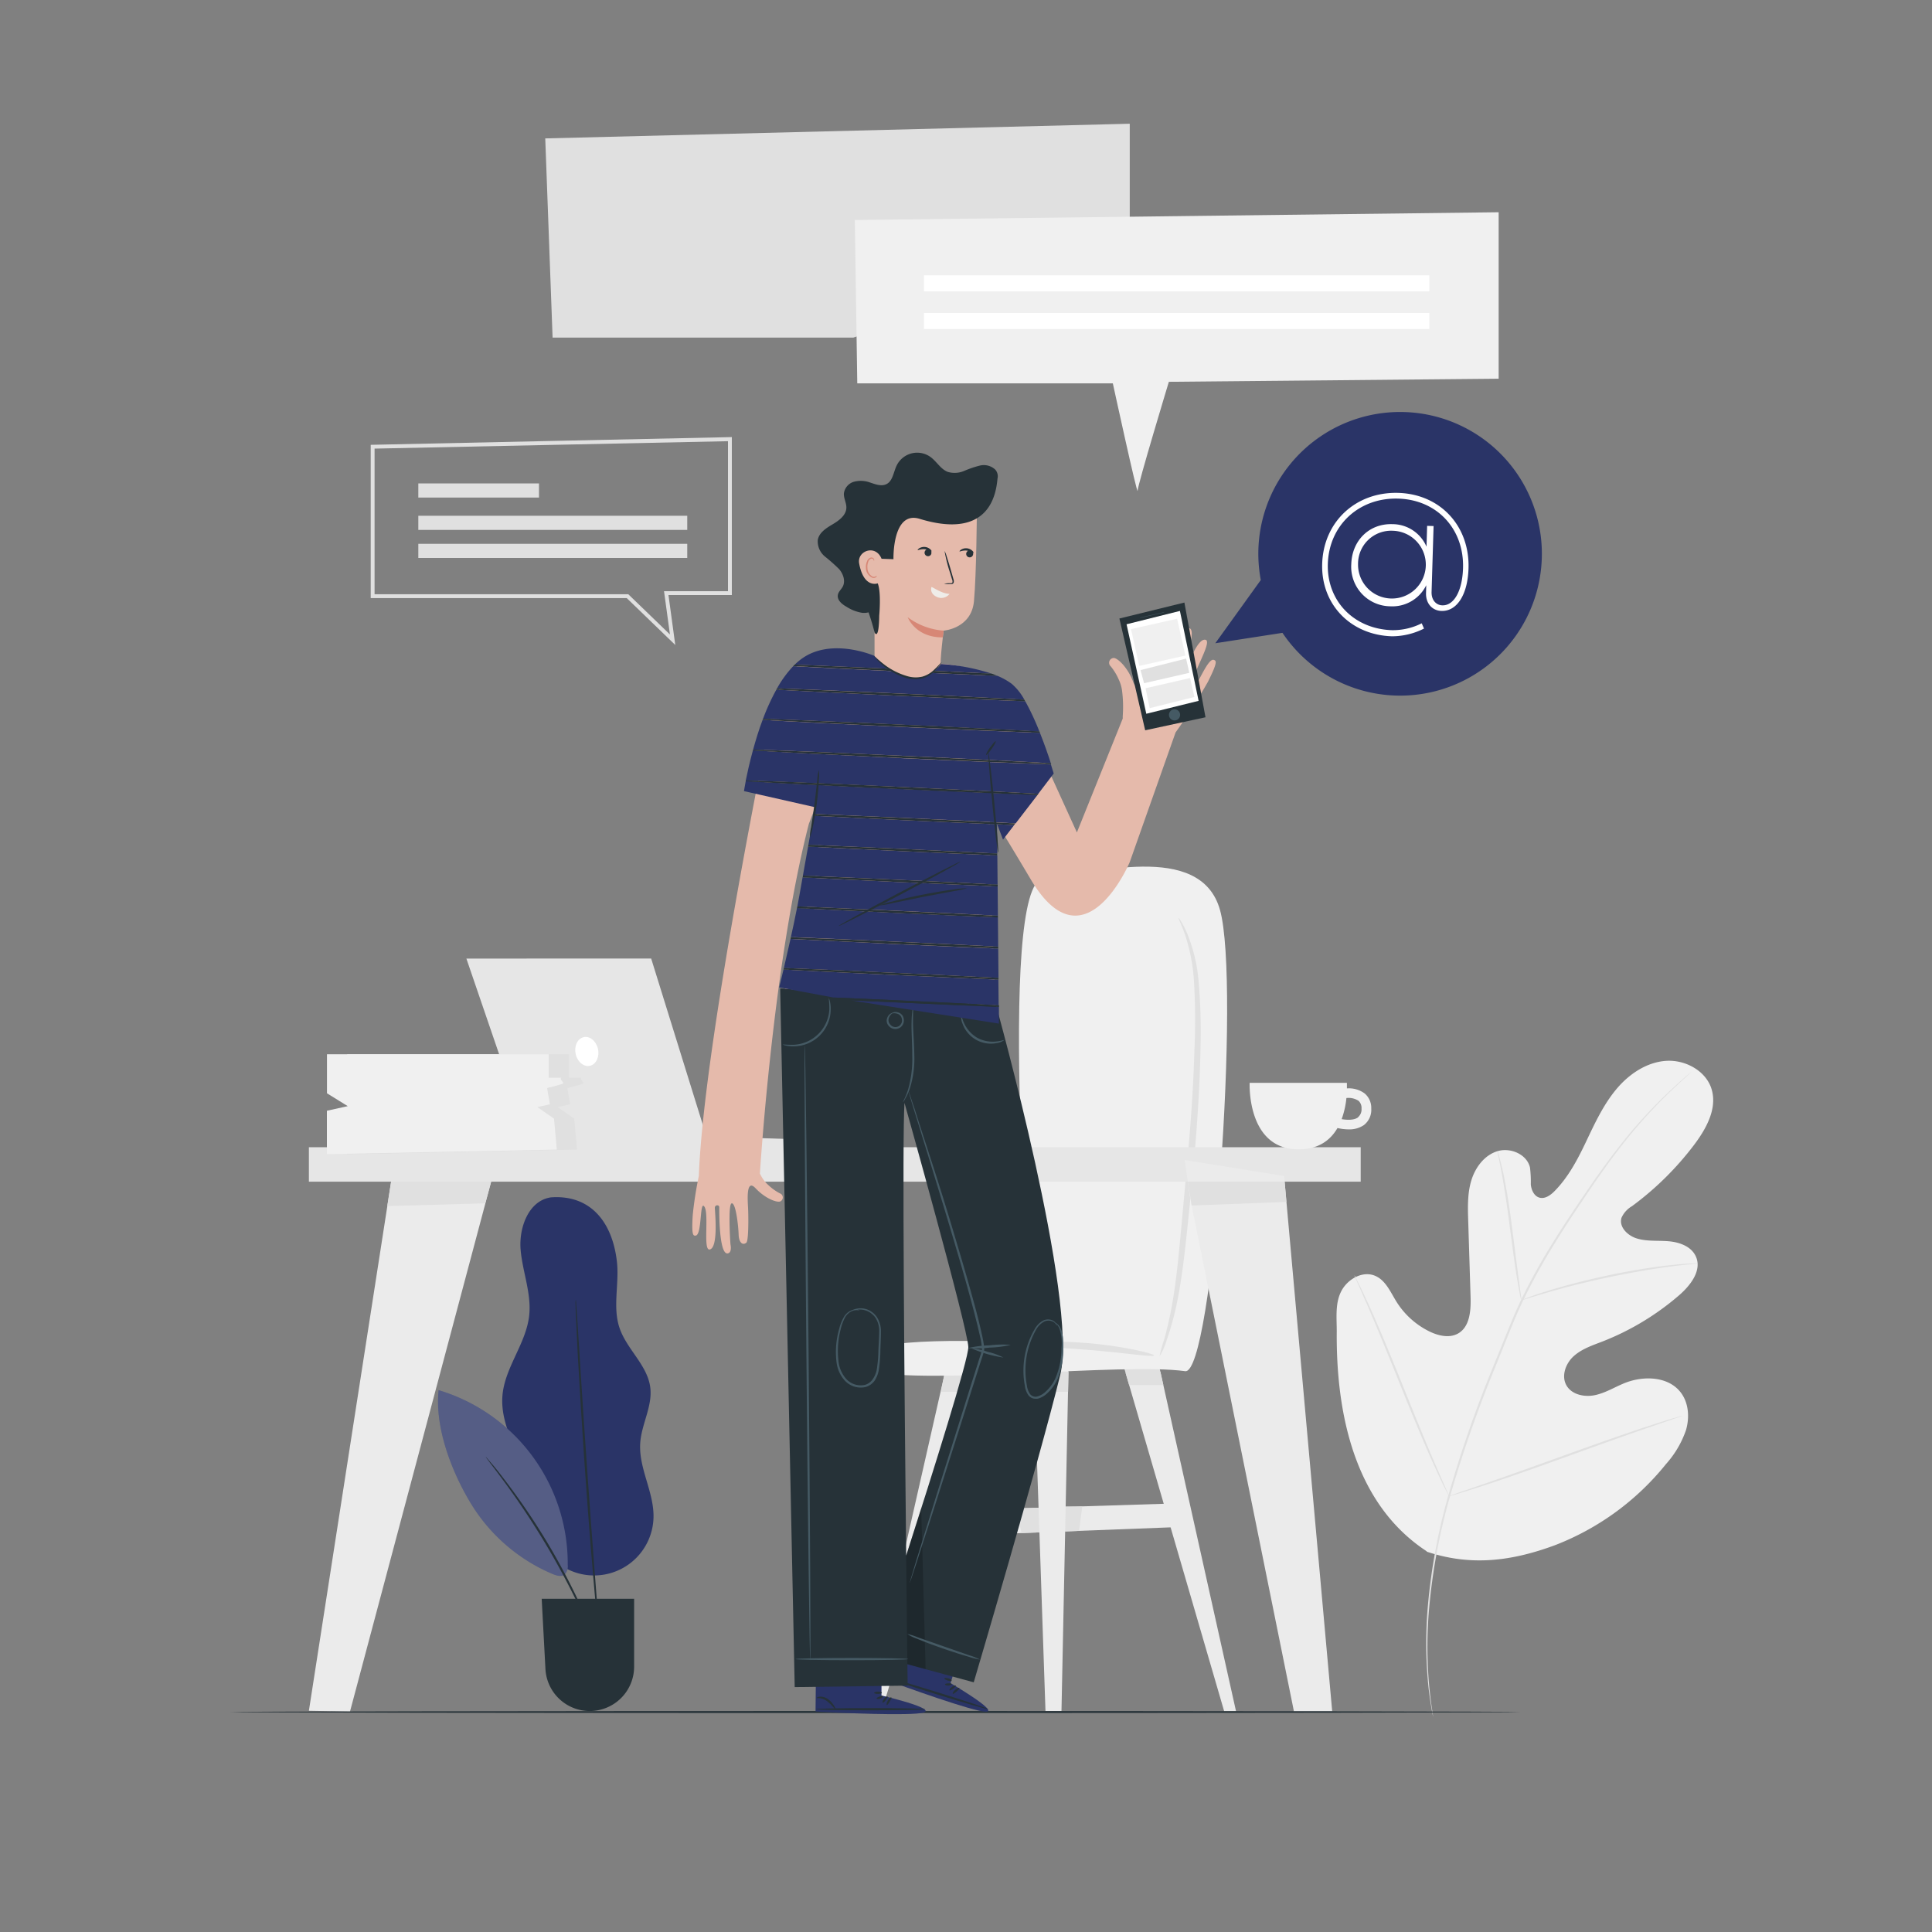 <svg xmlns="http://www.w3.org/2000/svg" viewBox="0 0 500 500"><rect x="0" y="0" width="500" height="500" fill="#808080" stroke="none"/><g id="freepik--background-complete--inject-7"><path d="M369.23,401.47c-18.73-12.26-23.48-35.73-23.28-56.93,0-3.54-.45-7.26,1.18-10.4s5.56-5.36,8.8-3.94c2.69,1.17,3.93,4.19,5.48,6.69a20.93,20.93,0,0,0,8.59,7.72c2.31,1.11,5.15,1.76,7.38.48,3.05-1.76,3.31-6,3.2-9.5q-.3-9.82-.61-19.66c-.11-3.52-.21-7.11.82-10.47s3.4-6.53,6.77-7.54,7.6.81,8.4,4.23a30.39,30.39,0,0,1,.21,4.38c.14,1.46.87,3.06,2.28,3.43s2.84-.65,3.88-1.71c3.59-3.64,6-8.27,8.19-12.88s4.37-9.31,7.61-13.27,7.79-7.13,12.88-7.54,10.62,2.58,12,7.49-1.4,10-4.49,14.12a78.5,78.5,0,0,1-16.18,16,6.58,6.58,0,0,0-2.7,3c-.71,2.36,1.6,4.64,4,5.35,2.68.81,5.55.47,8.34.73s5.83,1.39,6.94,4c1.55,3.56-1.41,7.4-4.34,9.94a68.47,68.47,0,0,1-19.89,12c-2.6,1-5.33,1.91-7.4,3.77s-3.27,5.06-1.93,7.51,4.63,3.16,7.37,2.6,5.15-2.1,7.74-3.14c4.86-1.94,11.19-1.76,14.43,2.34,2.13,2.7,2.4,6.52,1.44,9.82a25.72,25.72,0,0,1-5.19,8.82,68.47,68.47,0,0,1-28.76,21c-11.26,4.16-21.76,5.46-33.15,1.66" style="fill:#f0f0f0"></path><path d="M437.77,277.35s-.11.12-.34.34l-1,.95c-.92.83-2.27,2.06-4,3.7a131.13,131.13,0,0,0-13.27,14.81c-2.58,3.32-5.25,7.08-8,11.16s-5.72,8.48-8.64,13.21a158.71,158.71,0,0,0-8.43,15.24c-1.31,2.73-2.47,5.57-3.65,8.47s-2.36,5.84-3.57,8.81A321,321,0,0,0,375,388.2a154.57,154.57,0,0,0-5.22,29,112.41,112.41,0,0,0,.17,19.88c.25,2.33.48,4.15.68,5.37.09.59.15,1.06.2,1.39s.06.48.06.48-.59-2.54-1.15-7.22a109.93,109.93,0,0,1-.34-19.93,153.18,153.18,0,0,1,5.13-29.11,313.5,313.5,0,0,1,11.84-34.23q1.82-4.45,3.57-8.81c1.18-2.89,2.35-5.76,3.67-8.49a156.07,156.07,0,0,1,8.48-15.28c2.94-4.73,5.9-9.11,8.7-13.2s5.5-7.82,8.1-11.14a126,126,0,0,1,13.43-14.73c1.71-1.61,3.09-2.82,4-3.63l1.07-.91C437.64,277.44,437.77,277.35,437.77,277.35Z" style="fill:#e0e0e0"></path><path d="M393.71,336.49a8.68,8.68,0,0,1-.36-1.5c-.2-1-.46-2.38-.74-4.12-.58-3.5-1.22-8.34-1.92-13.69s-1.41-10.17-2.07-13.64c-.32-1.74-.6-3.14-.8-4.11a8,8,0,0,1-.26-1.51,8.69,8.69,0,0,1,.46,1.46c.27,1,.6,2.35,1,4.08.75,3.46,1.54,8.3,2.23,13.65s1.29,10.1,1.76,13.7c.23,1.68.42,3.07.57,4.14A7.86,7.86,0,0,1,393.71,336.49Z" style="fill:#e0e0e0"></path><path d="M439.32,326.94a1.53,1.53,0,0,1-.47.09l-1.35.15c-1.18.12-2.88.29-5,.58-4.19.53-9.95,1.49-16.25,2.81s-11.95,2.8-16,4c-2,.58-3.66,1.09-4.79,1.44l-1.3.39a1.93,1.93,0,0,1-.47.11s.14-.09.43-.21l1.27-.49c1.11-.41,2.73-1,4.75-1.6,4-1.27,9.69-2.79,16-4.14s12.1-2.22,16.31-2.66c2.11-.24,3.82-.36,5-.42l1.36-.05A1.81,1.81,0,0,1,439.32,326.94Z" style="fill:#e0e0e0"></path><path d="M375,387.21a3.36,3.36,0,0,1-.31-.55c-.21-.42-.48-1-.82-1.62-.7-1.41-1.66-3.48-2.82-6-2.33-5.13-5.33-12.32-8.53-20.29s-6.15-15.17-8.38-20.34l-2.68-6.1c-.29-.68-.53-1.23-.72-1.66a2.72,2.72,0,0,1-.22-.6,2.34,2.34,0,0,1,.32.55l.81,1.62c.7,1.41,1.67,3.48,2.83,6,2.33,5.13,5.32,12.32,8.53,20.29s6.14,15.17,8.38,20.33c1.11,2.54,2,4.61,2.67,6.11.3.68.54,1.23.72,1.66A2.72,2.72,0,0,1,375,387.21Z" style="fill:#e0e0e0"></path><path d="M435.39,366.39a2.83,2.83,0,0,1-.6.25l-1.76.61-6.47,2.23c-5.47,1.88-13,4.57-21.28,7.57s-15.84,5.64-21.34,7.43c-2.75.9-5,1.6-6.53,2.06l-1.79.52a2.47,2.47,0,0,1-.64.15,3.57,3.57,0,0,1,.61-.25l1.75-.62,6.48-2.22c5.46-1.88,13-4.58,21.28-7.57s15.84-5.64,21.34-7.43c2.75-.9,5-1.6,6.53-2.06l1.79-.52A2.56,2.56,0,0,1,435.39,366.39Z" style="fill:#e0e0e0"></path><polygon points="120.7 248.08 137.66 297.63 214.44 297.63 213.87 295.08 182.83 294.12 168.52 248.06 120.7 248.08" style="fill:#e6e6e6"></polygon><path d="M154.73,271.36c.5,2-.37,4-1.95,4.44s-3.27-.88-3.77-2.91.36-4,1.94-4.45S154.22,269.33,154.73,271.36Z" style="fill:#fff"></path><polygon points="291.3 355.28 316.81 442.86 319.88 442.86 300.3 354.98 291.3 355.28" style="fill:#ebebeb"></polygon><polygon points="244.43 355.72 224.68 442.83 228.18 442.83 254.62 355.69 244.43 355.72" style="fill:#ebebeb"></polygon><polygon points="267.54 353.71 270.57 442.83 274.71 442.83 276.53 354.06 267.54 353.71" style="fill:#ebebeb"></polygon><polygon points="243.51 390.99 302.75 389.13 303.15 395.27 239.07 397.72 243.51 390.99" style="fill:#ebebeb"></polygon><polygon points="244.4 355.69 243.49 360.2 253.29 360.2 254.52 355.69 244.4 355.69" style="fill:#e0e0e0"></polygon><polygon points="267.52 353.96 267.73 360.2 276.42 360.2 276.53 355.05 267.52 353.96" style="fill:#e0e0e0"></polygon><polyline points="268.77 390.2 268.99 396.58 264.39 396.75 262.89 390.38 268.77 390.2" style="fill:#e0e0e0"></polyline><polygon points="275.8 389.86 275.66 396.34 279.26 396.2 280.09 389.86 275.8 389.86" style="fill:#e0e0e0"></polygon><polygon points="290.91 353.96 292.22 358.47 301.07 358.47 300.1 354.09 290.91 353.96" style="fill:#e0e0e0"></polygon><path d="M224.78,349.54c8.43-4.13,42.48-1.91,42.48-1.91s-9.62-119.34,2.81-120.29,40.59-9.91,45.66,8.14c5.34,19-1.87,120.36-9,119.38-16.24-2.24-66.34,3.56-81.42,0C221.43,354,224.78,349.54,224.78,349.54Z" style="fill:#f0f0f0"></path><path d="M305,237.54c.06,0,.3.3.71,1,.21.33.43.75.69,1.25s.54,1.1.83,1.77a41.81,41.81,0,0,1,2.94,12.07,152,152,0,0,1,.5,18.34c-.12,6.9-.54,14.48-1.16,22.4s-1.39,15.47-2.1,22.31-1.41,13-2.37,18.18a77.46,77.46,0,0,1-3.11,12,17.51,17.51,0,0,1-1.83,4.15,31.64,31.64,0,0,1,1.19-4.36,100.09,100.09,0,0,0,2.53-12c.8-5.12,1.37-11.27,2-18.12s1.34-14.39,2-22.29,1.09-15.44,1.29-22.31a174,174,0,0,0-.12-18.19,47.32,47.32,0,0,0-2.34-11.94C305.66,239,304.89,237.61,305,237.54Z" style="fill:#e0e0e0"></path><path d="M298.66,350.8c-.1.5-7.84-.72-17.44-1.49s-17.44-.85-17.46-1.36,7.88-1.18,17.6-.37S298.76,350.36,298.66,350.8Z" style="fill:#e0e0e0"></path><rect x="79.94" y="296.9" width="272.21" height="8.92" style="fill:#e6e6e6"></rect><polygon points="101.22 305.82 79.94 442.75 90.58 442.94 127.11 305.82 101.22 305.82" style="fill:#ebebeb"></polygon><polyline points="332.33 304.34 344.77 442.86 334.86 442.86 308.01 310.08 306.61 300.22 332.33 304.34" style="fill:#ebebeb"></polyline><polygon points="307.4 305.82 308.39 311.98 332.93 311.06 332.46 305.82 307.4 305.82" style="fill:#e0e0e0"></polygon><polygon points="101.22 305.82 100.22 312.13 125.58 311.42 127.11 305.82 101.22 305.82" style="fill:#e0e0e0"></polygon><path d="M89.84,298.14V287.46l5.38-1.19-5.38-3.33v-10.1h57.39v6.06l3.25,0c-.53.6,1,1.33.35,1.58-1.16.43-4,1.1-4,1.1l.71,4.21-3.22.72,4.3,3,.72,8-59.55,1.22" style="fill:#e0e0e0"></path><path d="M84.6,298.14V287.46L90,286.27l-5.38-3.33v-10.1H142v6.06l3.24,0c-.53.6,1.05,1.33.35,1.58-1.16.43-4,1.1-4,1.1l.72,4.21-3.23.72,4.3,3,.72,8L84.6,298.69" style="fill:#f0f0f0"></path><path d="M353.19,283a6.83,6.83,0,0,0-4.61-1.32c0-.89,0-1.44,0-1.44H323.41s-.79,16.6,11.92,17.19c5.69.26,8.95-2.29,10.81-5.5a12.87,12.87,0,0,0,2.85.35,6.64,6.64,0,0,0,4-1.12,5,5,0,0,0,1.89-4.26A4.88,4.88,0,0,0,353.19,283Zm-1.72,6.17c-1.07.8-3,.68-4.25.46a22.47,22.47,0,0,0,1.23-5.46,4.72,4.72,0,0,1,3.14.72,2.47,2.47,0,0,1,.77,2A2.63,2.63,0,0,1,351.47,289.12Z" style="fill:#f0f0f0"></path><path d="M174.76,166.92,162.2,154.79H95.94V115.12l93.46-2V154H173ZM96.94,153.79H162.6l10.78,10.41L171.85,153H188.4V114.18L96.94,116.1Z" style="fill:#e0e0e0"></path><rect x="108.26" y="125.11" width="31.23" height="3.66" style="fill:#e0e0e0"></rect><rect x="108.26" y="133.48" width="69.6" height="3.66" style="fill:#e0e0e0"></rect><rect x="108.26" y="140.74" width="69.6" height="3.66" style="fill:#e0e0e0"></rect><polygon points="141.11 35.82 143.01 87.37 220.84 87.37 292.38 63.39 292.38 32.02 141.11 35.82" style="fill:#e0e0e0"></polygon><path d="M221.23,56.94l.63,42.27H288s6.39,29.39,6.42,27.78,8.08-28.18,8.08-28.18l85.35-.8V54.93Z" style="fill:#f0f0f0"></path><rect x="239.12" y="71.26" width="130.79" height="4.14" style="fill:#fff"></rect><rect x="239.12" y="81" width="130.79" height="4.14" style="fill:#fff"></rect></g><g id="freepik--Floor--inject-7"><path d="M393.51,443.07c0,.14-74.77.26-167,.26s-167-.12-167-.26,74.75-.26,167-.26S393.51,442.92,393.51,443.07Z" style="fill:#263238"></path></g><g id="freepik--Plant--inject-7"><path d="M142.44,309.9c-5.67.91-8.2,7.87-7.7,13.58s2.84,11.31,2.21,17c-.8,7.24-6.27,13.36-6.91,20.62-.75,8.56,5.3,16.15,7.11,24.55.88,4.09.76,8.41,2.28,12.3a15.38,15.38,0,0,0,29.7-5.3c.13-6.57-3.93-12.76-3.43-19.32.36-4.84,3.2-9.43,2.59-14.26-.72-5.73-6-9.8-7.91-15.27s-.08-11.5-.72-17.25c-1.16-10.31-6.88-17.49-17.22-16.66" style="fill:#2A3467"></path><path d="M113.51,359.81c-1,9.55,3.26,20.79,8.18,29a45.47,45.47,0,0,0,21.38,18.56c1,.42,2.24.77,3.08.09a3.06,3.06,0,0,0,.78-2.45,46.87,46.87,0,0,0-33.42-45.24" style="fill:#2A3467"></path><path d="M113.51,359.81c-1,9.55,3.26,20.79,8.18,29a45.47,45.47,0,0,0,21.38,18.56c1,.42,2.24.77,3.08.09a3.06,3.06,0,0,0,.78-2.45,46.87,46.87,0,0,0-33.42-45.24" style="fill:#fff;opacity:0.2"></path><path d="M155.12,427.38a3,3,0,0,1-.27-.53c-.18-.41-.4-.93-.68-1.56-.57-1.37-1.43-3.33-2.53-5.74a202.11,202.11,0,0,0-9.48-18.36,205.26,205.26,0,0,0-11.34-17.28c-1.57-2.14-2.86-3.85-3.76-5l-1-1.36c-.23-.31-.35-.48-.33-.5a3.43,3.43,0,0,1,.41.43c.29.35.66.78,1.11,1.3,1,1.13,2.3,2.81,3.9,4.92a173.92,173.92,0,0,1,11.51,17.23A176.6,176.6,0,0,1,152,419.39c1.05,2.44,1.85,4.43,2.37,5.82.23.65.43,1.18.58,1.6A2.34,2.34,0,0,1,155.12,427.38Z" style="fill:#263238"></path><path d="M149,336.32a5.29,5.29,0,0,1,.11.92c0,.65.11,1.52.19,2.63.15,2.33.36,5.63.62,9.68.52,8.17,1.24,19.46,2.12,31.92s1.74,23.75,2.37,31.92c.31,4,.56,7.33.74,9.67.08,1.1.14,2,.18,2.63a5.32,5.32,0,0,1,0,.92,5.15,5.15,0,0,1-.14-.91c-.07-.65-.16-1.52-.28-2.62l-.91-9.66c-.73-8.16-1.66-19.44-2.53-31.91s-1.54-23.76-2-31.94c-.19-4.05-.34-7.35-.45-9.69q-.06-1.67-.09-2.64A7.16,7.16,0,0,1,149,336.32Z" style="fill:#263238"></path><path d="M140.19,413.76h23.92v17.56a11.48,11.48,0,0,1-11.48,11.49h0a11.48,11.48,0,0,1-11.47-10.87Z" style="fill:#263238"></path></g><g id="freepik--speech-bubble--inject-7"><path d="M398.49,149.61a36.67,36.67,0,0,1-66.59,14.17l-17.38,2.69,11.77-16.36a36.69,36.69,0,1,1,72.2-.5Z" style="fill:#2A3467"></path><path d="M373.27,156.66c3,.1,5.18-3.69,5.36-9.62.31-10.08-6.66-17.7-16.78-18s-17.9,6.86-18.21,16.89c-.29,9.62,6.77,16.86,16.64,17.16a16.65,16.65,0,0,0,7.66-1.78l.59,1.36a18.31,18.31,0,0,1-8.3,2c-10.7-.33-18.37-8.26-18.05-18.75.33-10.92,8.73-18.69,19.72-18.36,10.83.33,18.49,8.55,18.15,19.55-.21,6.81-3,11.12-7,11-2.25-.07-4-1.75-4-4.47l.06-2.18a9.77,9.77,0,0,1-9.33,5.45A10.23,10.23,0,0,1,349.71,146c.18-6.11,4.63-10.53,10.61-10.35a9.62,9.62,0,0,1,8.86,5.83l.16-5.39,1.67.05-.52,17.06C370.43,155.32,371.69,156.62,373.27,156.66ZM351.46,146a8.77,8.77,0,1,0,9-8.64A8.56,8.56,0,0,0,351.46,146Z" style="fill:#fff"></path></g><g id="freepik--Character--inject-7"><path d="M314.11,170.77c-1.79-.54-5,9.07-5.5,6.61s5.28-11.31,3.39-11.8c-2.46-.64-5.62,9.49-5.95,10.32s-1.55.39-1.22-.35c.49-1.06,5.34-12.36,2.93-13-1.34-.36-1.76,2.1-1.76,2.1s-3.76,10.9-4.89,10.56.85-6.83,1.67-9,.14-3.35-1.09-2.94c-.84.29-3.53,6.77-4.29,8.9s-2.77,8-4.14,4.31-3.83-6-4.93-6.2a1.24,1.24,0,0,0-.87,2.17,14.4,14.4,0,0,1,2.07,3.41,9.59,9.59,0,0,1,.88,3.07,33,33,0,0,1,.15,6.44l0,.6L278.7,215.43l-13.21-29c-4.23-14.06-21.7-14.64-21.7-14.64L226.47,170c-6.26-2.41-13.25-2-17.14.22a20.06,20.06,0,0,0-9.47,13.46c-4,19.62-17.88,89.88-19,120.65h0a95.4,95.4,0,0,0-1.58,10.14c-.34,5.33.14,5.37.76,5.3,1.69-.18,1-9.36,2.26-7.48s-.41,11.34,1.34,11.08C186,323,185,313.4,185,312.58s1.16-.87,1.14-.13c0,1.06-.08,12.24,2.17,11.93,1.24-.17.73-2.38.73-2.38s-.73-10.46.34-10.58,1.72,6,1.78,8.1,1.07,2.86,2,2.08c.6-.54.55-6.92.44-9s-.53-7.7,1.93-5.09,5.34,3.7,6.33,3.45a1.13,1.13,0,0,0-.05-2.13,13.42,13.42,0,0,1-2.95-2.12,8.87,8.87,0,0,1-1.79-2.21c-.15-.27-.27-.52-.41-.77.38-5.85,3.82-56.11,12.68-90.55l1.66-4.29c1.74,7,.7,21.32-3,27.51-6.07,10.26-5.59,35.47-5.59,35.47L258.27,274s-.43-9.27-.92-21.11l-1.24-34.82.14-6.67.26-.7c2.7,4.31,6.08,9.84,10.25,16.89,13.89,23.43,25.61-4.46,25.61-4.46l11.87-33.58a144.32,144.32,0,0,0,8.37-13.1C315.24,171.21,314.77,171,314.11,170.77Z" style="fill:#e5baab"></path><path d="M228.13,438.8v-9l-16.93-.11-.14,13.23,1.05.07c4.67.29,23.77,1.14,26.9.22C242.5,442.13,228.13,438.8,228.13,438.8Z" style="fill:#2A3467"></path><path d="M239.41,442.34c0,.16-6.34.29-14.15.29s-14.14-.13-14.14-.29,6.33-.29,14.14-.29S239.41,442.18,239.41,442.34Z" style="fill:#263238"></path><path d="M228.43,440.65c-.14-.08,0-.57.35-1s.8-.71.91-.6-.12.52-.45.95S228.57,440.72,228.43,440.65Z" style="fill:#263238"></path><path d="M229.51,441.24c-.15-.06-.07-.6.26-1.16s.78-.9.9-.8-.09.57-.4,1.09S229.66,441.3,229.51,441.24Z" style="fill:#263238"></path><path d="M216.22,442.28c-.07.05-.32-.19-.69-.59a10.5,10.5,0,0,0-1.5-1.43,4.05,4.05,0,0,0-1.82-.75c-.51-.07-.84,0-.87-.08s.28-.29.88-.33a3.38,3.38,0,0,1,2.15.69,6,6,0,0,1,1.49,1.65C216.15,441.91,216.28,442.23,216.22,442.28Z" style="fill:#263238"></path><path d="M228.48,439c.08.13-.21.45-.69.62s-.92.11-.94-.05.32-.34.74-.49S228.4,438.81,228.48,439Z" style="fill:#263238"></path><path d="M228.22,438.07c0,.16-.44.3-1,.31s-1-.12-1-.28.47-.3,1-.3S228.2,437.91,228.22,438.07Z" style="fill:#263238"></path><path d="M246,435.6l2.68-8.64-16.14-5.11-4.05,12.59,1,.38c4.38,1.66,22.36,8.12,25.63,8.17C258.73,443,246,435.6,246,435.6Z" style="fill:#2A3467"></path><path d="M255.71,442.31c0,.16-6.13-1.59-13.59-3.91s-13.47-4.31-13.42-4.46,6.13,1.6,13.59,3.91S255.76,442.16,255.71,442.31Z" style="fill:#263238"></path><path d="M245.73,437.45c-.11-.12.15-.54.64-.89s1-.44,1-.3-.27.46-.72.78S245.84,437.56,245.73,437.45Z" style="fill:#263238"></path><path d="M246.59,438.34c-.13-.1.11-.6.59-1s1-.63,1.09-.5-.25.52-.7.93S246.71,438.44,246.59,438.34Z" style="fill:#263238"></path><path d="M233.59,435.39c-.08,0-.25-.27-.49-.77a10.7,10.7,0,0,0-1-1.8,4,4,0,0,0-1.52-1.26c-.46-.22-.8-.25-.8-.34s.35-.19.94-.05a3.47,3.47,0,0,1,1.85,1.3,6.14,6.14,0,0,1,.93,2C233.63,435,233.66,435.37,233.59,435.39Z" style="fill:#263238"></path><path d="M246.28,435.84c0,.15-.34.37-.85.39s-.9-.17-.87-.33.4-.23.85-.25S246.25,435.68,246.28,435.84Z" style="fill:#263238"></path><path d="M246.29,434.93c0,.15-.51.15-1,0s-1-.42-.89-.57.53-.14,1.05,0S246.32,434.77,246.29,434.93Z" style="fill:#263238"></path><path d="M243.46,172.91c-.26-1.88.75-9.7.75-9.7s7.19-.52,7.85-7.61.75-23.47.75-23.47L240,125.34l-14.7,10.4L221.45,144l4.88,18v9.32Z" style="fill:#e5baab"></path><path d="M251.92,143.05c.05-.05,0-.28-.32-.55a2.4,2.4,0,0,0-2.85-.26c-.33.21-.46.42-.41.48s.85-.33,1.82-.23a2.2,2.2,0,0,1,.37.06.9.9,0,1,0,1.32.82.86.86,0,0,0,0-.32S251.89,143.08,251.92,143.05Z" style="fill:#263238"></path><path d="M241.07,142.71c.06-.05,0-.29-.31-.55a2.4,2.4,0,0,0-1.38-.61,2.47,2.47,0,0,0-1.48.34c-.32.21-.45.42-.4.48s.84-.32,1.82-.23a3,3,0,0,1,.47.09.9.9,0,1,0,1.1,1.36.9.9,0,0,0,.09-.88Z" style="fill:#263238"></path><path d="M244.33,151.08a6.8,6.8,0,0,1,1.61-.15c.25,0,.5,0,.55-.21a1.36,1.36,0,0,0-.11-.8c-.19-.64-.39-1.33-.61-2a37.88,37.88,0,0,1-1.32-5.34,7.1,7.1,0,0,1,.58,1.51c.31.95.71,2.26,1.13,3.72l.57,2a1.56,1.56,0,0,1,.07,1,.6.6,0,0,1-.43.34,1.28,1.28,0,0,1-.43,0A6.31,6.31,0,0,1,244.33,151.08Z" style="fill:#263238"></path><path d="M241.07,151.91c.79.29,2.68,1.71,4.68,1.78a2.7,2.7,0,0,1-3.27.81C240.42,153.55,241.07,151.91,241.07,151.91Z" style="fill:#efede9"></path><path d="M244.21,163.21a17.75,17.75,0,0,1-9.3-3.47s2,5.28,9.09,5.21Z" style="fill:#d78776"></path><path d="M257.59,121.55a4.34,4.34,0,0,0-4-1.06,26.53,26.53,0,0,0-4.08,1.39,6.25,6.25,0,0,1-4.21.25c-1.85-.7-2.87-2.67-4.46-3.84a5.9,5.9,0,0,0-8.81,2.24c-.8,1.69-1,4-2.64,4.77-1.35.65-2.92,0-4.35-.47a6.89,6.89,0,0,0-4.09-.14,3.64,3.64,0,0,0-2.55,3c-.08,1.26.68,2.46.64,3.73-.06,1.93-1.88,3.28-3.54,4.26s-3.53,2.16-3.86,4.06a5.07,5.07,0,0,0,1.88,4.31,47.17,47.17,0,0,1,3.66,3.25c1.05,1.24,1.68,3.07.92,4.52-.39.72-1.09,1.29-1.25,2.09-.28,1.35,1,2.44,2.23,3.12a10.56,10.56,0,0,0,4,1.56,4.87,4.87,0,0,0,1.7-.11c1,2.85,1.57,5.25,1.57,5.25,1.19,1.93,1.19-4.37,1.19-4.37s.58-6.08-.39-8.39c0,0-3.6,1.4-4.8-5.15-.6-3.23,4.24-5.07,5.8-1.21l3.08.11s-.36-12.63,6.76-10.45c12.56,3.85,19.29-.2,20.16-10.4h0A2.61,2.61,0,0,0,257.59,121.55Z" style="fill:#263238"></path><path d="M226.89,149s-.1.08-.27.18a1.06,1.06,0,0,1-.79.06,2.61,2.61,0,0,1-1.34-2.26,3.45,3.45,0,0,1,.2-1.53,1.22,1.22,0,0,1,.74-.86.54.54,0,0,1,.64.25c.09.17.06.29.09.3s.13-.11.06-.36a.65.65,0,0,0-.26-.36.78.78,0,0,0-.59-.12,1.47,1.47,0,0,0-1,1,3.67,3.67,0,0,0-.27,1.71,2.75,2.75,0,0,0,1.7,2.52,1.08,1.08,0,0,0,1-.22C226.89,149.11,226.92,149,226.89,149Z" style="fill:#d78776"></path><path d="M257.79,260.22l-22.21-1.7h0l-33.67-2.73,3.76,180.83,29.23-.38s0-2-.07-5.54L252,435.38s16.7-56.41,22.39-79.56C279.11,336.5,257.79,260.22,257.79,260.22ZM234.52,402.58c-.45-41.74-1.05-108.48-.44-117.16,0,0,16.37,58.25,16.52,63.18C250.7,351.6,241.63,380.44,234.52,402.58Z" style="fill:#263238"></path><polygon points="234.52 402.58 234.83 430.69 239.55 431.99 238.41 390.39 234.52 402.58" style="opacity:0.2"></polygon><path d="M233.71,285.22c-.09-.05.68-1.23,1.33-3.36a28.47,28.47,0,0,0,1.05-8.59c0-3.4-.25-6.51-.17-8.77a25.32,25.32,0,0,1,.17-2.66,3.25,3.25,0,0,1,.19-1c.09,0,0,1.39,0,3.62s.31,5.32.35,8.77a25.63,25.63,0,0,1-1.24,8.72,13.13,13.13,0,0,1-1.14,2.43A3,3,0,0,1,233.71,285.22Z" style="fill:#455a64"></path><path d="M230.62,262.35s.11-.18.43-.31a2.06,2.06,0,0,1,1.46,0,2,2,0,0,1,1.38,1.68,2.21,2.21,0,0,1-3.86,1.81,2,2,0,0,1-.4-2.15,2.11,2.11,0,0,1,.94-1.11c.31-.16.51-.16.52-.12a2.6,2.6,0,0,0-1.07,1.36,1.64,1.64,0,0,0,.39,1.65,1.7,1.7,0,0,0,3-1.38,1.67,1.67,0,0,0-1-1.36A2.69,2.69,0,0,0,230.62,262.35Z" style="fill:#455a64"></path><path d="M259.92,269.16a4.2,4.2,0,0,1-2.08.81,7.78,7.78,0,0,1-8.72-5,4.15,4.15,0,0,1-.35-2.19c.1,0,.19.83.73,2a8.44,8.44,0,0,0,3.35,3.76,8.34,8.34,0,0,0,4.94,1C259.11,269.42,259.88,269.07,259.92,269.16Z" style="fill:#455a64"></path><path d="M214.47,258.3s.16.26.29.77a8.27,8.27,0,0,1,.23,2.21,9.63,9.63,0,0,1-9.47,9.51,8.47,8.47,0,0,1-2.22-.22,2.08,2.08,0,0,1-.76-.28,27.27,27.27,0,0,0,3,.09,9.68,9.68,0,0,0,9.09-9.12A24,24,0,0,0,214.47,258.3Z" style="fill:#455a64"></path><path d="M235.06,429.37c0,.16-6.54.29-14.6.29s-14.6-.13-14.6-.29,6.53-.29,14.6-.29S235.06,429.21,235.06,429.37Z" style="fill:#455a64"></path><path d="M209.69,429.79c-.16,0-.62-35.66-1-79.65s-.59-79.65-.43-79.65.61,35.65,1,79.65S209.85,429.79,209.69,429.79Z" style="fill:#455a64"></path><path d="M235.45,409.65a1.58,1.58,0,0,1,.08-.34l.27-1c.27-.88.64-2.13,1.11-3.71,1-3.25,2.44-7.89,4.2-13.61s3.92-12.58,6.29-20.16c1.19-3.79,2.44-7.77,3.73-11.9l2-6.29c.31-1.06.72-2.16,1-3.2a16.15,16.15,0,0,0-.43-3.27c-1-4.47-2.17-8.79-3.32-12.95s-2.34-8.17-3.47-12c-2.26-7.63-4.36-14.47-6.12-20.22s-3.19-10.36-4.2-13.61c-.48-1.58-.85-2.82-1.12-3.7l-.28-1a1.58,1.58,0,0,1-.08-.34,2.16,2.16,0,0,1,.13.32c.09.24.2.56.34.95.29.88.7,2.11,1.23,3.67,1,3.24,2.53,7.86,4.37,13.56s4,12.57,6.24,20.18c1.14,3.81,2.33,7.81,3.5,12s2.38,8.48,3.34,13c.12.57.23,1.13.31,1.7a6.27,6.27,0,0,1,.11.87,3.49,3.49,0,0,1,0,.92c-.27,1.16-.66,2.18-1,3.26l-2,6.29c-1.31,4.12-2.57,8.1-3.77,11.89l-6.41,20.13c-1.84,5.7-3.33,10.32-4.37,13.56l-1.22,3.68c-.13.39-.24.7-.33.95A2.16,2.16,0,0,1,235.45,409.65Z" style="fill:#455a64"></path><path d="M234.81,422.87a15.62,15.62,0,0,1,2.67.85l6.69,2.34,6.69,2.33a15.61,15.61,0,0,1,2.74,1.09,14.78,14.78,0,0,1-2.86-.7c-1.75-.5-4.14-1.26-6.76-2.17s-5-1.81-6.64-2.5A10.44,10.44,0,0,1,234.81,422.87Z" style="fill:#455a64"></path><path d="M219.61,339.69a1.6,1.6,0,0,1,.44-.35,4.67,4.67,0,0,1,1.49-.62,5.13,5.13,0,0,1,2.57.06,5.26,5.26,0,0,1,2.77,2,6.68,6.68,0,0,1,1.1,4c0,1.48-.09,3-.14,4.66a33.8,33.8,0,0,1-.42,5.16,7.29,7.29,0,0,1-1,2.61,4.33,4.33,0,0,1-2.36,1.74,5.64,5.64,0,0,1-5.34-1.56,8.58,8.58,0,0,1-2.21-4.74,21.57,21.57,0,0,1,.66-8.71,11.76,11.76,0,0,1,1.25-3.14,4,4,0,0,1,1.94-1.68,2.76,2.76,0,0,1,1.62-.15,1.24,1.24,0,0,1,.52.21,3.09,3.09,0,0,0-2.05.15,3.76,3.76,0,0,0-1.75,1.64,12.16,12.16,0,0,0-1.14,3.07,22.09,22.09,0,0,0-.52,8.53,8.13,8.13,0,0,0,2.07,4.42,5.11,5.11,0,0,0,4.79,1.4,3.69,3.69,0,0,0,2-1.51,6.53,6.53,0,0,0,1-2.4,35.4,35.4,0,0,0,.43-5.07c.07-1.63.19-3.2.2-4.63a6.29,6.29,0,0,0-.95-3.73,5,5,0,0,0-2.54-1.9,4.89,4.89,0,0,0-2.42-.15A7.08,7.08,0,0,0,219.61,339.69Z" style="fill:#455a64"></path><path d="M261.58,348.05a26.67,26.67,0,0,1-5.51.71,26.4,26.4,0,0,1-5.55.12,27,27,0,0,1,5.51-.7A26.85,26.85,0,0,1,261.58,348.05Z" style="fill:#455a64"></path><path d="M259.67,351.33a31.59,31.59,0,0,1-8.27-2.39,16.63,16.63,0,0,1,4.22.92A16.37,16.37,0,0,1,259.67,351.33Z" style="fill:#455a64"></path><path d="M273,342.26a1.47,1.47,0,0,1,.45.24,3.09,3.09,0,0,1,.95,1.12c.66,1.14.82,3.05.78,5.29a19.87,19.87,0,0,1-1.41,7.81A11.13,11.13,0,0,1,271,360.6a5.72,5.72,0,0,1-2.21,1.32,2.87,2.87,0,0,1-1.4,0,2.32,2.32,0,0,1-1.2-.78,5.29,5.29,0,0,1-.95-2.48,21.35,21.35,0,0,1-.33-2.48,22.1,22.1,0,0,1,.2-4.71,21,21,0,0,1,2.66-7.48,5.54,5.54,0,0,1,2.16-2.21,2.87,2.87,0,0,1,2.33-.12,2.08,2.08,0,0,1,1.12,1,1.14,1.14,0,0,1,.14.5s-.07-.17-.24-.44a2.09,2.09,0,0,0-1.09-.8,2.58,2.58,0,0,0-2.11.19,5.31,5.31,0,0,0-2,2.13,21.23,21.23,0,0,0-2.48,7.35,21.71,21.71,0,0,0-.16,4.59,22.77,22.77,0,0,0,.32,2.41,4.9,4.9,0,0,0,.84,2.22,1.81,1.81,0,0,0,2,.55,5.05,5.05,0,0,0,2-1.19,10.73,10.73,0,0,0,2.63-3.67,20.22,20.22,0,0,0,1.48-7.6,11.66,11.66,0,0,0-.57-5.18A4.31,4.31,0,0,0,273,342.26Z" style="fill:#455a64"></path><polygon points="289.7 160.07 296.37 189 311.98 185.63 306.52 155.94 289.7 160.07" style="fill:#263238"></polygon><polygon points="291.55 161.56 296.66 184.72 310.2 181.38 305.36 158.11 291.55 161.56" style="fill:#fff"></polygon><path d="M305.41,185a1.44,1.44,0,1,1-1.43-1.43A1.43,1.43,0,0,1,305.41,185Z" style="fill:#455a64"></path><polygon points="301.25 158.42 295.06 159.81 295.08 159.9 301.27 158.51 301.25 158.42" style="fill:#455a64"></polygon><rect x="293.63" y="161.34" width="12.23" height="9.76" transform="translate(-29.15 69.75) rotate(-12.66)" style="fill:#f0f0f0"></rect><polygon points="295.17 173.42 296.08 176.81 307.79 174.13 306.96 170.44 295.17 173.42" style="fill:#e0e0e0"></polygon><polygon points="296.47 178.12 297.54 183.27 309.11 180.38 308 175.47 296.47 178.12" style="fill:#ebebeb"></polygon><path d="M210.56,211.13c-.32,1.75-.79,4.39-1.35,7.49,6.83.29,15,.65,23.89,1.06,9.33.44,18,.86,25,1.22l-.07-7.57c-7-.29-15.44-.66-24.59-1.09C225,211.85,217.18,211.47,210.56,211.13Z" style="fill:#2A3467"></path><path d="M200.92,178.48a56.23,56.23,0,0,0-3.45,7.55c7.45.26,21.28.84,37.12,1.58,14.08.65,26.59,1.28,34.41,1.71a65.23,65.23,0,0,0-3.66-7.83c-7.77-.3-18.53-.77-30.41-1.32C221.08,179.53,208.77,178.91,200.92,178.48Z" style="fill:#2A3467"></path><path d="M243.53,171.84a11.27,11.27,0,0,1-1.72,1.78c5.34.25,10.35.49,14.85.72A53.66,53.66,0,0,0,243.53,171.84Z" style="fill:#2A3467"></path><path d="M220.24,258.91l38.28,6,0-4.33c-7.43-.31-17-.72-27.36-1.21Z" style="fill:#2A3467"></path><path d="M259.58,217.29l2.91-3.78-4.42-.18Z" style="fill:#2A3467"></path><path d="M204.58,243c-.61,2.75-1.21,5.38-1.71,7.52,7.61.3,17.68.74,28.74,1.26,10.14.47,19.45.92,26.8,1.3l-.07-7.58c-7.28-.3-16.44-.7-26.38-1.16C221.55,243.83,212,243.37,204.58,243Z" style="fill:#2A3467"></path><path d="M202.77,250.92c-.66,2.78-1.11,4.62-1.11,4.62l14,2.61c4.79.21,10,.44,15.45.7,10.39.48,19.91.94,27.34,1.33l-.07-6.66c-7.35-.31-16.67-.71-26.83-1.19C220.49,251.82,210.38,251.32,202.77,250.92Z" style="fill:#2A3467"></path><path d="M206.26,235c-.47,2.39-1,5-1.58,7.51,7.42.3,16.93.72,27.3,1.2,9.94.46,19.08.91,26.35,1.28l-.07-7.58c-7.21-.3-16.19-.69-25.93-1.14S213.49,235.4,206.26,235Z" style="fill:#2A3467"></path><path d="M194.85,194.2C194,197.31,193.41,200,193,202c5.64.15,21.77.81,40.8,1.7,14.39.66,27.11,1.3,34.9,1.74l4-5.26s-.26-.89-.72-2.32c-7.25-.25-21.49-.85-37.87-1.61C216.59,195.39,201.48,194.62,194.85,194.2Z" style="fill:#2A3467"></path><path d="M193,202.13c-.31,1.63-.46,2.61-.46,2.61L211,208.92s-.11.63-.31,1.73c6.62.28,14.44.62,22.83,1,11.35.53,21.66,1,29.33,1.44l5.69-7.39c-7.82-.29-20.44-.83-34.67-1.49C214.76,203.34,198.61,202.51,193,202.13Z" style="fill:#2A3467"></path><path d="M209.13,219.1c-.42,2.32-.87,4.88-1.34,7.5,7,.29,15.64.67,24.94,1.1,9.53.44,18.33.87,25.45,1.24l-.07-7.57c-7.05-.29-15.69-.68-25-1.11C224.2,219.85,216,219.45,209.13,219.1Z" style="fill:#2A3467"></path><path d="M197.36,186.31c-1,2.63-1.78,5.25-2.45,7.67,6.67.2,21.75.83,39.3,1.65,16.31.75,30.49,1.47,37.75,1.9-.64-2-1.62-4.85-2.82-7.86-7.82-.29-20.4-.83-34.58-1.48C218.65,187.45,204.78,186.75,197.36,186.31Z" style="fill:#2A3467"></path><path d="M207.71,227.06c-.28,1.56-.56,3.13-.83,4.67-.16.9-.34,1.85-.53,2.84,7.22.3,16.23.7,26,1.15s18.71.89,25.91,1.26l-.07-7.57c-7.14-.3-15.95-.69-25.49-1.13C223.37,227.85,214.75,227.43,207.71,227.06Z" style="fill:#2A3467"></path><path d="M230.19,173.08a22.71,22.71,0,0,1-3.94-3.36s-9.74-4.27-17.35-.14a14.45,14.45,0,0,0-3.23,2.44C212.22,172.28,220.73,172.64,230.19,173.08Z" style="fill:#2A3467"></path><path d="M205.28,172.41a28.19,28.19,0,0,0-4.17,5.72c7.86.3,20.1.82,33.85,1.46,11.75.54,22.38,1.07,30.14,1.48a14.43,14.43,0,0,0-3.27-4.1,17.39,17.39,0,0,0-3.71-2.07c-5.06-.21-10.84-.46-17-.74-3.39,2.25-7.06,1.19-9.91-.46C221.14,173.22,212.11,172.78,205.28,172.41Z" style="fill:#2A3467"></path><path d="M201.11,178.13a3.9,3.9,0,0,0-.19.35c7.85.43,20.16,1.05,34,1.69,11.88.55,22.64,1,30.41,1.32l-.24-.42c-7.76-.41-18.39-.94-30.14-1.48C221.21,179,209,178.43,201.11,178.13Z" style="fill:#263238"></path><path d="M256.66,174.34c-4.5-.23-9.51-.47-14.85-.72q-.36.28-.72.54c6.19.28,12,.53,17,.74C257.64,174.7,257.15,174.52,256.66,174.34Z" style="fill:#263238"></path><path d="M205.67,172c-.14.12-.26.26-.39.39,6.83.37,15.86.81,25.9,1.29-.34-.2-.67-.41-1-.62C220.73,172.64,212.22,172.28,205.67,172Z" style="fill:#263238"></path><path d="M197.47,186a2.33,2.33,0,0,1-.11.28c7.42.44,21.29,1.14,37.2,1.88,14.18.65,26.76,1.19,34.58,1.48,0-.11-.09-.23-.14-.35-7.82-.43-20.33-1.06-34.41-1.71C218.75,186.87,204.92,186.29,197.47,186Z" style="fill:#263238"></path><path d="M194.91,194l-.06.22c6.63.42,21.74,1.19,39.34,2,16.38.76,30.62,1.36,37.87,1.61,0-.09-.06-.18-.1-.28-7.26-.43-21.44-1.15-37.75-1.9C216.66,194.81,201.58,194.18,194.91,194Z" style="fill:#263238"></path><path d="M193,202a1.16,1.16,0,0,1,0,.18c5.61.38,21.76,1.21,40.82,2.09,14.23.66,26.85,1.2,34.67,1.49l.25-.32c-7.79-.44-20.51-1.08-34.9-1.74C214.81,202.76,198.68,202.1,193,202Z" style="fill:#263238"></path><path d="M210.64,210.65c0,.15,0,.31-.08.48,6.62.34,14.47.72,22.88,1.11,9.15.43,17.62.8,24.59,1.09h0v-.09l0,.09,4.42.18.31-.41c-7.67-.4-18-.91-29.33-1.44C225.08,211.27,217.26,210.93,210.64,210.65Z" style="fill:#263238"></path><path d="M209.21,218.62c0,.16-.05.32-.08.48,6.84.35,15.07.75,23.94,1.16,9.35.43,18,.82,25,1.11h0v-.47h0c-7-.36-15.67-.78-25-1.22C224.26,219.27,216,218.91,209.21,218.62Z" style="fill:#263238"></path><path d="M207.79,226.6c0,.15,0,.31-.08.46,7,.37,15.66.79,25,1.22,9.54.44,18.35.83,25.49,1.13h0v-.47h0c-7.12-.37-15.92-.8-25.45-1.24C223.43,227.27,214.82,226.89,207.79,226.6Z" style="fill:#263238"></path><path d="M206.35,234.57l-.09.46c7.23.37,16.26.81,26.07,1.27s18.72.84,25.93,1.14h0V237h0c-7.2-.37-16.17-.81-25.91-1.26S213.57,234.87,206.35,234.57Z" style="fill:#263238"></path><path d="M204.68,242.54c0,.14-.07.29-.1.44,7.43.39,17,.85,27.38,1.34,9.94.46,19.1.86,26.38,1.16h0V245h0c-7.27-.37-16.41-.82-26.35-1.28C221.61,243.26,212.1,242.84,204.68,242.54Z" style="fill:#263238"></path><path d="M202.87,250.5c0,.14-.07.28-.1.42,7.61.4,17.72.9,28.81,1.41,10.16.48,19.48.88,26.83,1.19h0v-.45h0c-7.35-.38-16.66-.83-26.8-1.3C220.55,251.24,210.48,250.8,202.87,250.5Z" style="fill:#263238"></path><path d="M215.69,258.15l3.94.73.61,0,10.88.51c10.39.49,19.93.9,27.36,1.21h.06v-.45h0c-7.43-.39-17-.85-27.34-1.33C225.69,258.59,220.48,258.36,215.69,258.15Z" style="fill:#263238"></path><path d="M258.32,220.66c-.16,0-.85-5.8-1.54-13s-1.12-13-1-13,.85,5.8,1.54,13S258.48,220.64,258.32,220.66Z" style="fill:#263238"></path><path d="M257.67,191.83c.13.09-.3.95-1,1.93s-1.31,1.71-1.45,1.62.3-1,1-1.94S257.54,191.74,257.67,191.83Z" style="fill:#263238"></path><path d="M248.56,223c.08.14-6.92,4-15.64,8.59s-15.84,8.21-15.91,8.07,6.93-4,15.64-8.58S248.49,222.85,248.56,223Z" style="fill:#263238"></path><path d="M250.25,229.88a22.73,22.73,0,0,1-3.33.72l-8,1.51-8,1.63a21.36,21.36,0,0,1-3.35.6,17.19,17.19,0,0,1,3.26-1c2-.53,4.86-1.19,8-1.81s6-1.07,8.1-1.35A19,19,0,0,1,250.25,229.88Z" style="fill:#263238"></path><path d="M211.91,199.29a10.05,10.05,0,0,1,0,2.58c-.06,1.59-.23,3.78-.54,6.19s-.72,4.58-1.06,6.14a11.14,11.14,0,0,1-.7,2.48,11.15,11.15,0,0,1,.3-2.56c.24-1.57.57-3.73.88-6.13s.55-4.58.71-6.15A12.54,12.54,0,0,1,211.91,199.29Z" style="fill:#263238"></path><path d="M243.67,171.44a2.49,2.49,0,0,1-.45.69,13.89,13.89,0,0,1-1.48,1.66,7,7,0,0,1-2.86,1.74,7.89,7.89,0,0,1-4.09,0,17,17,0,0,1-6.46-3.46,14.53,14.53,0,0,1-1.58-1.57c-.34-.39-.5-.64-.47-.66s.83.81,2.29,1.94a18.33,18.33,0,0,0,6.35,3.24,7.61,7.61,0,0,0,3.84.08,7.1,7.1,0,0,0,2.74-1.54C242.87,172.29,243.6,171.38,243.67,171.44Z" style="fill:#263238"></path></g></svg>
